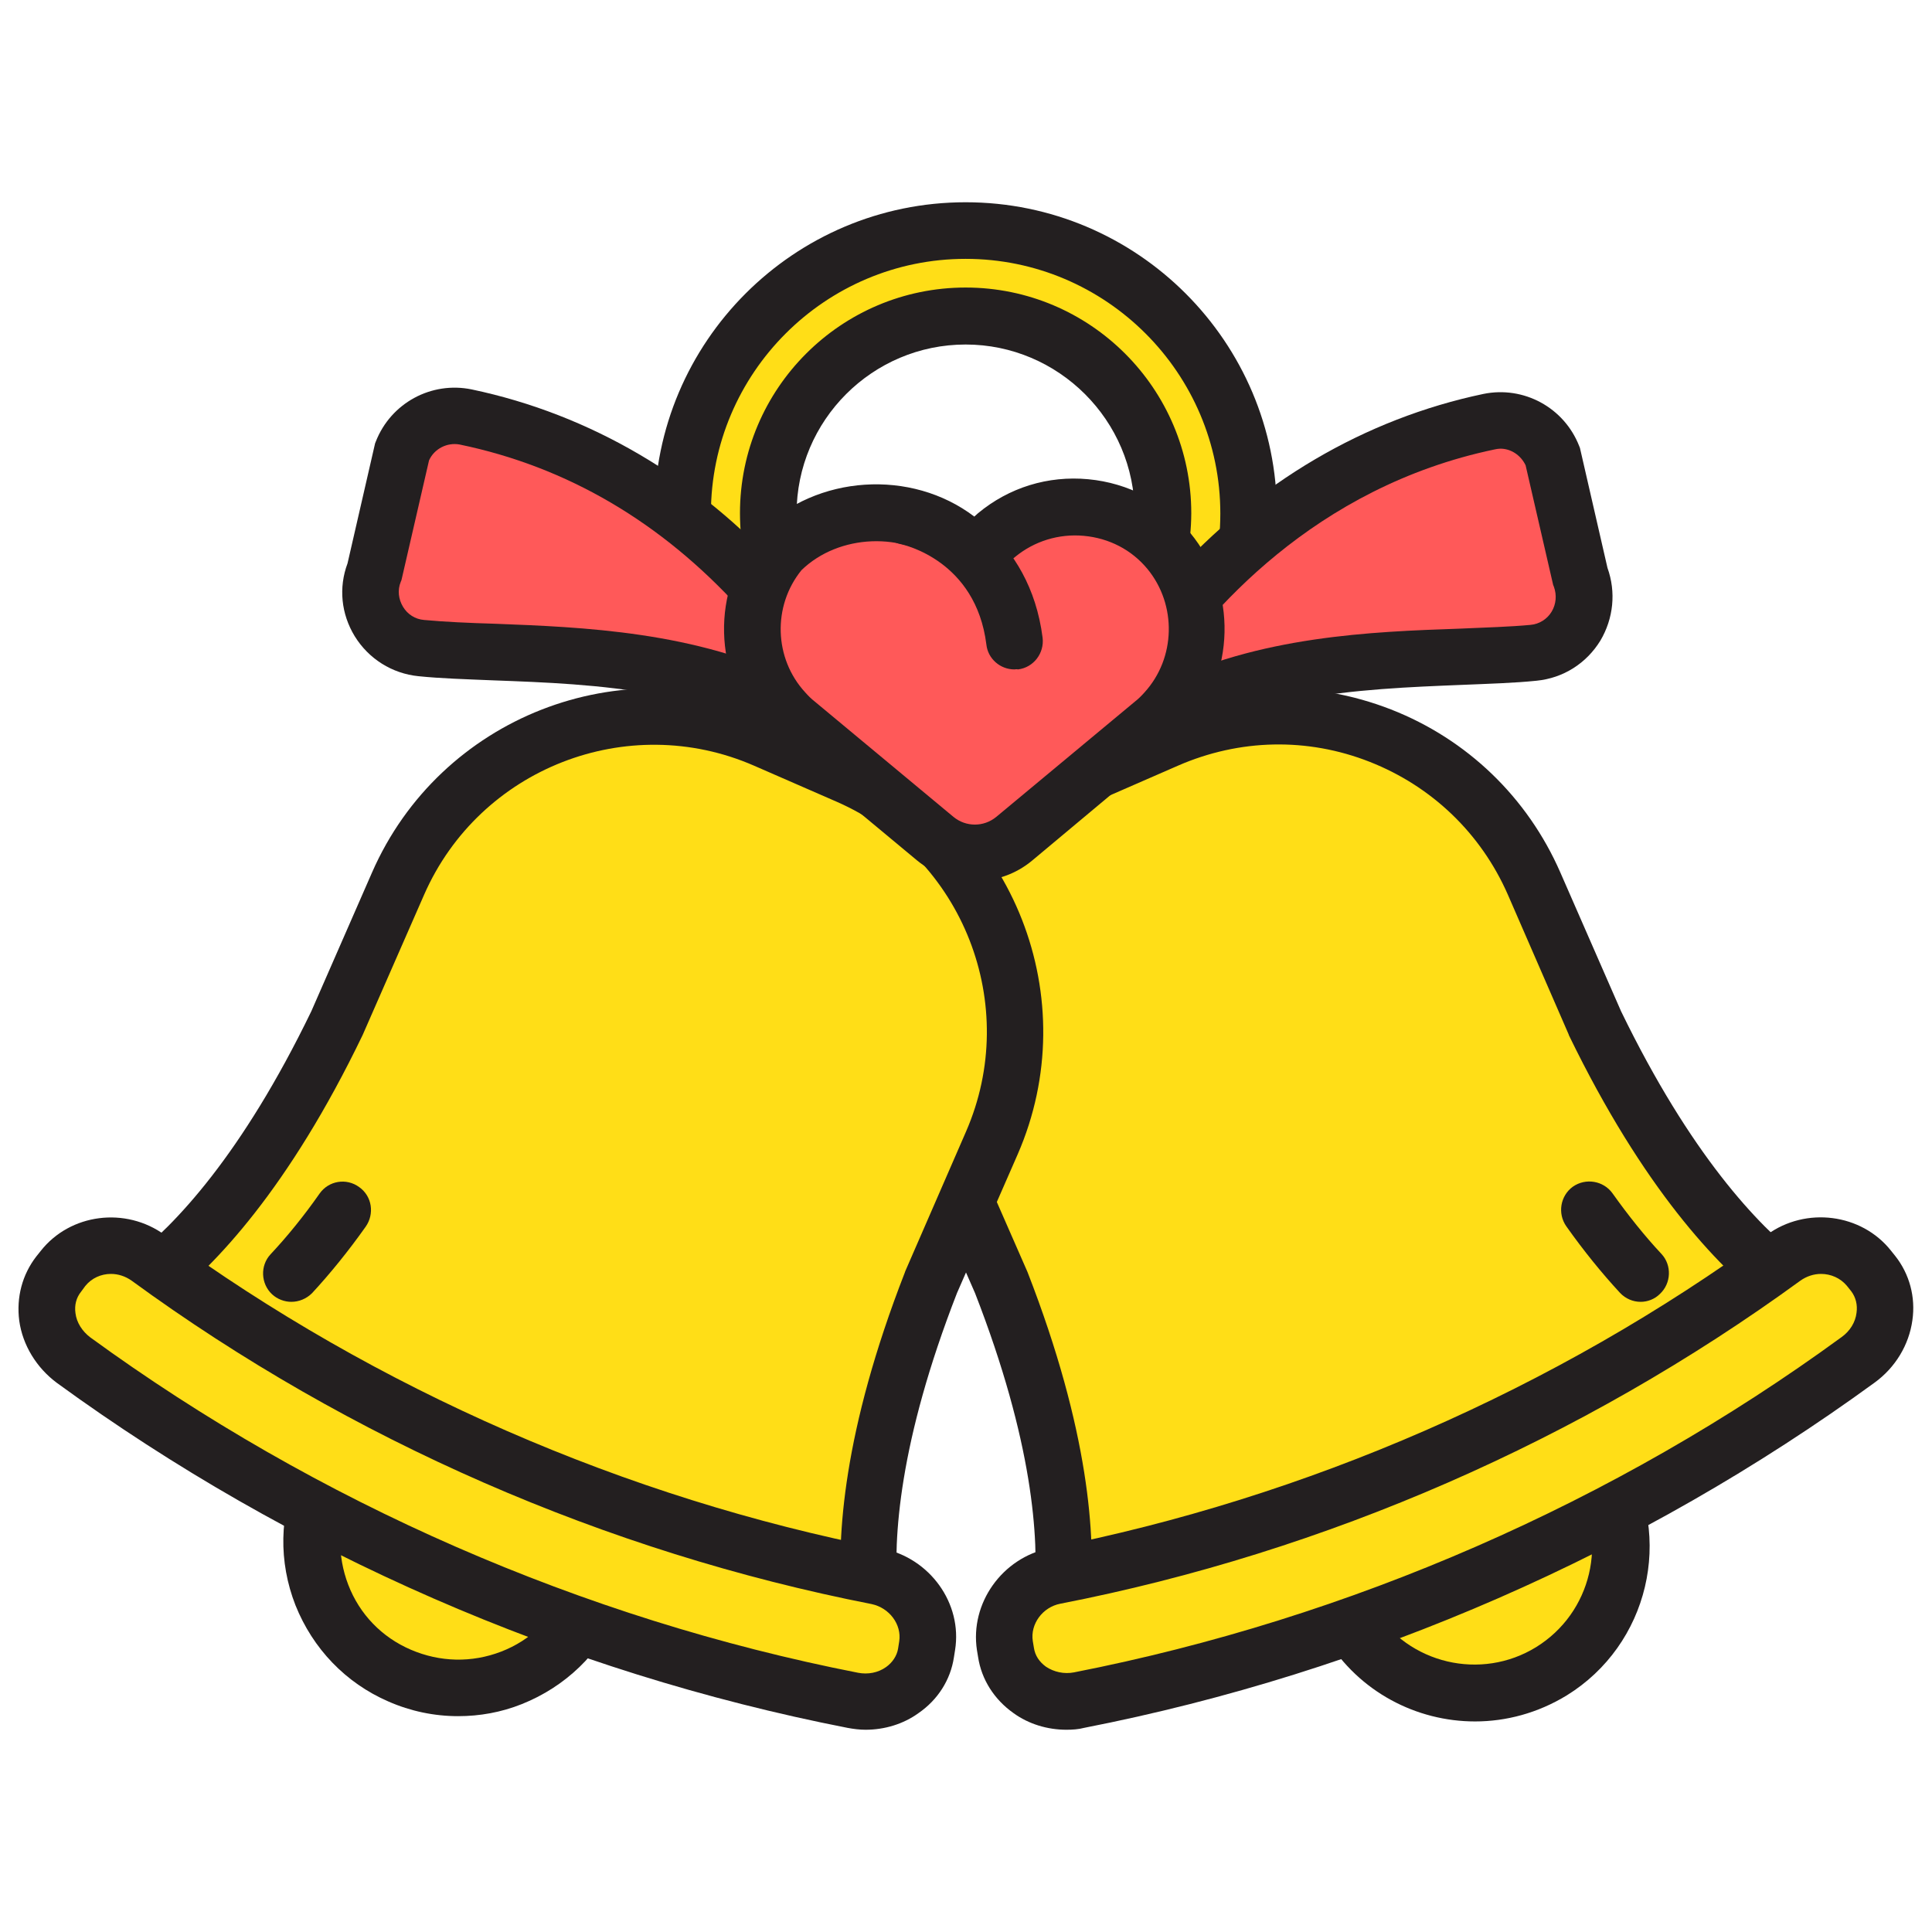 <?xml version="1.0" encoding="utf-8"?>
<!-- Generator: Adobe Illustrator 24.0.1, SVG Export Plug-In . SVG Version: 6.00 Build 0)  -->
<svg version="1.1" id="Layer_1" xmlns="http://www.w3.org/2000/svg" xmlns:xlink="http://www.w3.org/1999/xlink" x="0px" y="0px"
	 viewBox="0 0 512 512" style="enable-background:new 0 0 512 512;" xml:space="preserve">
<g>
	<g>
		<circle style="fill:#FFDE17;" cx="390.8" cy="409.9" r="38.8"/>
		<path style="fill:#231F20;" d="M390.9,456.2c-15.5,0-30.7-7.8-39.4-22c-6.5-10.5-8.5-22.9-5.6-35c2.8-12,10.2-22.2,20.7-28.7
			s22.9-8.5,35-5.6c12,2.8,22.2,10.2,28.7,20.7c13.4,21.7,6.6,50.3-15.1,63.7C407.5,454,399.1,456.2,390.9,456.2z M390.7,378.6
			c-5.7,0-11.4,1.6-16.4,4.7c-7.1,4.4-12.1,11.3-14,19.4c-1.9,8.1-0.6,16.5,3.8,23.6c9.1,14.7,28.4,19.2,43,10.2
			c14.7-9.1,19.2-28.3,10.2-43c-4.4-7.1-11.3-12.1-19.4-14C395.6,378.9,393.1,378.6,390.7,378.6z"/>
	</g>
	<path style="fill:#FFDE17;" d="M281.5,423.1c1.4-16.1-0.5-43-16.2-83.3l-16.1-37c-16.3-37.4,0.7-80.9,38.1-97.2l3.2-1.4l15.5-6.8
		l3.2-1.4c37.4-16.3,80.9,0.7,97.2,38.1l16.1,37c18.8,38.8,37.3,58.6,50.1,68.5c6.4,5,5.2,14.9-2.2,18.2L391.3,393l0,0.1l-7.8,3.3
		l-7.7,3.4l0-0.1l-79.5,34.1C288.9,437.1,280.7,431.2,281.5,423.1z"/>
	<g>
		<path style="fill:#231F20;" d="M292.1,442.3c-3.7,0-7.5-1.2-10.6-3.5c-5.2-3.8-8-9.9-7.4-16.4l0,0c1.3-14.7-0.4-40.4-15.7-79.7
			l-16.1-36.8c-18-41.1,0.9-89.2,42-107.1l22-9.6c19.9-8.7,42-9.1,62.3-1.2c20.2,7.9,36.2,23.3,44.9,43.2l16.1,36.8
			c18.4,37.9,36.2,56.7,47.8,65.7c5.1,4,7.7,10.2,6.9,16.6c-0.8,6.4-4.8,11.8-10.7,14.4l-72.3,32.1l0.1,0.2l-14.7,6.3l-14.5,6.5
			l-0.1-0.2l-72.7,31.2C296.9,441.8,294.5,442.3,292.1,442.3z M288.9,423.8c-0.1,1.6,0.8,2.5,1.3,2.9c0.5,0.4,1.7,1,3.1,0.3
			l86.4-37.1l0,0l1.7-0.8l0,0l85.9-38.2c1.4-0.6,1.8-1.9,1.9-2.5c0.1-0.7,0-1.9-1.2-2.9c-12.9-10-32.5-30.5-52.2-71.1l-0.1-0.3
			l-16.1-37c-7.1-16.2-20.1-28.7-36.6-35.2c-16.5-6.5-34.5-6.1-50.8,1l-22,9.6c-33.5,14.6-48.9,53.8-34.2,87.4l16.3,37.2
			C288.7,379.2,290.4,407.5,288.9,423.8L288.9,423.8z"/>
	</g>
	<g>
		<path style="fill:#FFDE17;" d="M255.9,61.1c-41.4,0-75,33.6-75,75c0,41.4,33.6,75,75,75s75-33.6,75-75
			C330.9,94.7,297.3,61.1,255.9,61.1z M255.9,188.3c-28.9,0-52.3-23.4-52.3-52.3c0-28.9,23.4-52.3,52.3-52.3
			c28.9,0,52.3,23.4,52.3,52.3C308.1,164.9,284.7,188.3,255.9,188.3z"/>
		<path style="fill:#231F20;" d="M255.9,218.6c-45.5,0-82.5-37-82.5-82.5c0-45.5,37-82.5,82.5-82.5s82.5,37,82.5,82.5
			C338.4,181.6,301.4,218.6,255.9,218.6z M255.9,68.6c-37.2,0-67.5,30.3-67.5,67.5s30.3,67.5,67.5,67.5s67.5-30.3,67.5-67.5
			S293.1,68.6,255.9,68.6z M255.9,195.8c-33,0-59.8-26.8-59.8-59.8c0-33,26.8-59.8,59.8-59.8s59.8,26.8,59.8,59.8
			C315.6,169,288.8,195.8,255.9,195.8z M255.9,91.3c-24.7,0-44.8,20.1-44.8,44.8s20.1,44.8,44.8,44.8s44.8-20.1,44.8-44.8
			S280.5,91.3,255.9,91.3z"/>
	</g>
	<g>
		<path style="fill:#231F20;" d="M434.8,345c-2,0-4-0.8-5.5-2.4c-4.8-5.2-9.6-11.1-14.2-17.6c-2.4-3.4-1.6-8.1,1.7-10.5
			c3.4-2.4,8.1-1.6,10.5,1.7c4.2,5.9,8.6,11.4,13,16.1c2.8,3,2.6,7.8-0.4,10.6C438.5,344.3,436.6,345,434.8,345z"/>
	</g>
	<g>
		<path style="fill:#FFDE17;" d="M286,450.6c74.6-14.6,145.1-45.4,206.5-90.2c7.7-5.6,9.3-16,4-22.8c-0.4-0.5-0.8-1-1.2-1.5
			c-5.4-6.8-15.5-8-22.5-2.8c-57.4,41.9-123.4,70.7-193.2,84.4c-8.6,1.7-14.6,9.8-13.3,18.4c0.1,0.6,0.2,1.3,0.3,1.9
			C267.9,446.6,276.7,452.4,286,450.6z"/>
	</g>
	<path style="fill:#FFDE17;" d="M472.7,333.3c-57.4,41.9-123.4,70.7-193.2,84.4c-6.9,1.4-12.1,6.9-13.2,13.4
		c3.6,2.5,8.3,3.7,13.2,2.7c74.6-14.6,145.1-45.4,206.5-90.2c3.6-2.6,5.8-6.3,6.7-10.1C487,329.1,478.8,328.9,472.7,333.3z"/>
	<g>
		<path style="fill:none;" d="M286,450.6c74.6-14.6,145.1-45.4,206.5-90.2c7.7-5.6,9.3-16,4-22.8c-0.4-0.5-0.8-1-1.2-1.5
			c-5.4-6.8-15.5-8-22.5-2.8c-57.4,41.9-123.4,70.7-193.2,84.4c-8.6,1.7-14.6,9.8-13.3,18.4c0.1,0.6,0.2,1.3,0.3,1.9
			C267.9,446.6,276.7,452.4,286,450.6z"/>
		<g>
			<path style="fill:#231F20;" d="M282.6,458.4c-5,0-10-1.5-14-4.4c-5.1-3.6-8.5-8.9-9.4-14.9l-0.3-1.8c-1.9-12.4,6.7-24.5,19.2-27
				c68.2-13.4,134-42.1,190.2-83.1c10.3-7.5,25-5.6,32.8,4.2l1.2,1.5c3.7,4.7,5.4,10.8,4.5,17c-0.9,6.5-4.5,12.5-10,16.5
				c-61.9,45.1-134.3,76.8-209.5,91.5C285.8,458.3,284.2,458.4,282.6,458.4z M482.6,337.6c-1.9,0-3.8,0.6-5.5,1.8
				C419.2,381.6,351.4,411.3,281,425c-4.7,0.9-8,5.4-7.3,9.9l0.3,1.8c0.3,2,1.4,3.7,3.2,5c2.1,1.4,4.8,2,7.4,1.5l0,0
				c73-14.3,143.4-45,203.5-88.9c2.2-1.6,3.6-3.9,3.9-6.4c0.3-2.1-0.2-4.1-1.4-5.7l-1.2-1.5C487.7,338.7,485.2,337.6,482.6,337.6z"
				/>
		</g>
	</g>
	<g>
		<circle style="fill:#FFDE17;" cx="121.4" cy="408.6" r="38.8"/>
		<path style="fill:#231F20;" d="M121.4,454.8c-6.3,0-12.6-1.3-18.5-3.9c-11.3-4.9-20-14-24.6-25.5c-4.5-11.5-4.3-24.1,0.7-35.4
			c4.9-11.3,14-20,25.5-24.6c11.5-4.5,24.1-4.3,35.4,0.7c11.3,4.9,20,14,24.6,25.5s4.3,24.1-0.7,35.4l0,0c-4.9,11.3-14,20-25.5,24.6
			C132.8,453.8,127.1,454.8,121.4,454.8z M121.4,377.3c-3.9,0-7.7,0.7-11.4,2.2c-7.8,3-13.9,8.9-17.2,16.6s-3.5,16.1-0.5,23.9
			s8.9,13.9,16.6,17.2c7.7,3.3,16.1,3.5,23.9,0.5c7.8-3,13.9-8.9,17.2-16.6l0,0c3.3-7.7,3.5-16.1,0.5-23.9
			c-3-7.8-8.9-13.9-16.6-17.2C129.9,378.2,125.7,377.3,121.4,377.3z"/>
	</g>
	<path style="fill:#FFDE17;" d="M230.5,423.1c-1.4-16.1,0.5-43,16.2-83.3l16.1-37c16.3-37.4-0.7-80.9-38.1-97.2l-3.2-1.4l-15.5-6.8
		l-3.2-1.4c-37.4-16.3-80.9,0.7-97.2,38.1l-16.1,37c-18.8,38.8-37.3,58.6-50.1,68.5c-6.4,5-5.2,14.9,2.2,18.2l79.1,35.2l0,0.1
		l7.8,3.3l7.7,3.4l0-0.1l79.5,34.1C223.1,437.1,231.3,431.2,230.5,423.1z"/>
	<g>
		<path style="fill:#231F20;" d="M219.9,442.3c-2.4,0-4.9-0.5-7.2-1.5L140,409.6l-0.1,0.2l-14.6-6.5l-14.6-6.3l0.1-0.2l-72.3-32.1
			c-5.9-2.6-9.9-8-10.7-14.4c-0.8-6.4,1.8-12.6,6.9-16.6c11.7-9,29.4-27.7,47.8-65.7l16.1-36.8c18-41.1,66-59.9,107.1-42l22,9.6
			c41.1,18,59.9,66,42,107.1l-16.1,36.8c-15.3,39.3-17,65-15.7,79.7l0,0c0.6,6.5-2.2,12.6-7.4,16.4
			C227.4,441.1,223.7,442.3,219.9,442.3z M132.3,389.9l86.4,37.1c1.4,0.6,2.6,0.1,3.1-0.3c0.5-0.4,1.4-1.3,1.3-2.9l0,0
			c-1.4-16.3,0.3-44.5,16.7-86.6l0.1-0.3l16.1-37c14.6-33.5-0.7-72.7-34.2-87.4l-22-9.6c-33.5-14.6-72.7,0.7-87.4,34.2l-16.3,37.2
			C76.5,315,56.9,335.5,44,345.5c-1.3,1-1.3,2.3-1.2,2.9c0.1,0.7,0.4,1.9,1.9,2.5l85.9,38.2l0,0L132.3,389.9L132.3,389.9z"/>
	</g>
	<g>
		<path style="fill:#231F20;" d="M77.2,345c-1.8,0-3.7-0.7-5.1-2c-3-2.8-3.2-7.6-0.4-10.6c4.4-4.7,8.8-10.1,13-16.1
			c2.4-3.4,7.1-4.2,10.5-1.7c3.4,2.4,4.1,7.1,1.7,10.5c-4.6,6.5-9.4,12.4-14.2,17.6C81.2,344.2,79.2,345,77.2,345z"/>
	</g>
	<g>
		<path style="fill:#FFDE17;" d="M226,450.6C151.4,436,80.9,405.2,19.5,360.4c-7.7-5.6-9.3-16-4-22.8c0.4-0.5,0.8-1,1.2-1.5
			c5.4-6.8,15.5-8,22.5-2.8c57.4,41.9,123.4,70.7,193.2,84.4c8.6,1.7,14.6,9.8,13.3,18.4c-0.1,0.6-0.2,1.3-0.3,1.9
			C244.1,446.6,235.3,452.4,226,450.6z"/>
	</g>
	<g>
		<path style="fill:none;" d="M226,450.6C151.4,436,80.9,405.2,19.5,360.4c-7.7-5.6-9.3-16-4-22.8c0.4-0.5,0.8-1,1.2-1.5
			c5.4-6.8,15.5-8,22.5-2.8c57.4,41.9,123.4,70.7,193.2,84.4c8.6,1.7,14.6,9.8,13.3,18.4c-0.1,0.6-0.2,1.3-0.3,1.9
			C244.1,446.6,235.3,452.4,226,450.6z"/>
		<g>
			<path style="fill:#231F20;" d="M229.4,458.4c-1.6,0-3.2-0.2-4.8-0.5l0,0C149.4,443.2,77,411.6,15.1,366.5c-5.4-4-9.1-10-10-16.5
				c-0.8-6.2,0.8-12.2,4.5-17l1.2-1.5c7.8-9.9,22.5-11.8,32.9-4.2c56.2,41,122,69.7,190.2,83.1c12.5,2.5,21.2,14.5,19.2,26.9
				l-0.3,1.9c-0.9,6-4.3,11.3-9.4,14.8C239.4,456.9,234.4,458.4,229.4,458.4z M29.4,337.6c-2.6,0-5.1,1.1-6.8,3.2l-1.1,1.5
				c-1.3,1.6-1.8,3.6-1.5,5.7c0.3,2.5,1.8,4.8,3.9,6.4c60.1,43.8,130.5,74.6,203.5,88.9l0,0c2.6,0.5,5.3,0,7.4-1.5
				c1.7-1.2,2.9-3,3.2-4.9l0.3-1.9c0.7-4.5-2.6-8.9-7.3-9.9c-70.4-13.8-138.2-43.4-196.1-85.7C33.2,338.2,31.3,337.6,29.4,337.6z"/>
		</g>
	</g>
	<g>
		<g>
			<path style="fill:#FF5959;" d="M291.7,193c0,0,30-65.9,102.9-81.2c7.1-1.5,14.2,2.4,16.9,9.2l7.3,31.8
				c3.6,9.2-2.5,19.3-12.4,20.3c-26.7,2.7-74.8-2-109.8,23.8"/>
			<path style="fill:#231F20;" d="M301,202.9l-6.3-8.5l-9.8-4.5c0.3-0.7,8.2-17.8,25.4-36.8c22.8-25.3,51.4-42.1,82.8-48.7
				c10.7-2.2,21.4,3.6,25.4,13.8l0.2,0.5l7.3,31.8c2.3,6.4,1.6,13.4-1.9,19.3c-3.7,6-9.8,9.9-16.9,10.6c-5.8,0.6-12.6,0.8-19.8,1.1
				C360.4,182.6,326.8,183.8,301,202.9z M397.6,118.9c-0.5,0-1,0.1-1.5,0.2c-47.8,10-76.3,43.3-89.2,62.7
				c26.6-13.3,56.8-14.4,79.9-15.2c6.9-0.3,13.5-0.5,18.8-1c2.3-0.2,4.4-1.5,5.6-3.5c1.2-2,1.4-4.4,0.6-6.6l-0.2-0.5l-7.3-31.7
				C403,120.6,400.4,118.9,397.6,118.9z"/>
		</g>
	</g>
	<g>
		<g>
			<path style="fill:#FF5959;" d="M226.3,191.7c0,0-30-65.9-102.9-81.2c-7.1-1.5-14.2,2.4-16.9,9.2l-7.3,31.8
				c-3.6,9.2,2.5,19.3,12.4,20.3c26.7,2.7,74.8-2,109.8,23.8"/>
			<path style="fill:#231F20;" d="M217,201.6c-25.8-19.1-59.4-20.3-86.3-21.3c-7.2-0.3-14-0.5-19.8-1.1c-7-0.7-13.2-4.6-16.9-10.6
				c-3.6-5.9-4.3-12.9-1.9-19.3l7.3-31.8l0.2-0.5c4-10.2,14.7-16,25.4-13.8c31.4,6.6,60,23.4,82.8,48.7c17.2,19,25,36.1,25.4,36.8
				l-9.8,4.5L217,201.6z M113.7,122l-7.3,31.7l-0.2,0.5c-0.9,2.2-0.6,4.6,0.6,6.6c1.2,2,3.2,3.3,5.6,3.5c5.4,0.5,11.9,0.8,18.8,1
				c23.1,0.9,53.3,2,79.9,15.2c-3.7-5.5-8.6-12.2-14.9-19.1c-20.9-23-45.9-37.7-74.4-43.6C118.5,117.2,115.1,118.9,113.7,122z"/>
		</g>
	</g>
	<path style="fill:#FF5959;" d="M206.9,146L206.9,146c12.7-12.7,34.3-13.7,48.1-2.2l3.4,2.8l5.8-4.8c13.7-11.4,34.3-9.5,45.7,4.2v0
		c10.4,12.5,9.7,30.8-1,42.5c-1,1.1-2.1,2.1-3.2,3.1l-36.8,30.6c-6.1,5-14.9,5-20.9,0l-36.8-30.6c-1.2-1-2.2-2-3.2-3.1
		C197.2,176.8,196.5,158.6,206.9,146z"/>
	<g>
		<path style="fill:#231F20;" d="M258.3,233.5c-5.4,0-10.8-1.8-15.3-5.5l-36.8-30.6c-1.4-1.2-2.7-2.4-4-3.8
			c-13.3-14.6-13.8-37.2-1.2-52.4l0.5-0.5c14.9-14.9,40-16.5,56.7-3.8l1-0.9c8.2-6.8,18.5-10,29.2-9c10.6,1,20.2,6,27,14.2
			c12.6,15.2,12.1,37.7-1.2,52.4c-1.3,1.4-2.6,2.7-4,3.8L273.6,228C269.2,231.7,263.8,233.5,258.3,233.5z M212.4,151.1
			c-7.7,9.5-7.3,23.4,1,32.4c0.8,0.9,1.6,1.7,2.5,2.4l36.8,30.6c3.3,2.7,8,2.7,11.3,0l36.8-30.6c0.9-0.7,1.7-1.5,2.5-2.4
			c8.3-9.1,8.6-23.2,0.8-32.7c-4.2-5.1-10.2-8.2-16.9-8.8c-6.6-0.6-13.1,1.4-18.2,5.6l-10.6,8.8l-8.2-6.8
			C239.5,140.8,222.3,141.5,212.4,151.1z"/>
	</g>
	<g>
		<path style="fill:#231F20;" d="M268.8,177.4c-3.7,0-7-2.8-7.4-6.6c-2.8-22.3-21.9-26.4-22.7-26.6c-4.1-0.8-6.7-4.7-6-8.7
			c0.8-4.1,4.7-6.8,8.8-6c10.6,2,31.4,12.8,34.8,39.5c0.5,4.1-2.4,7.9-6.5,8.4C269.4,177.3,269.1,177.4,268.8,177.4z"/>
	</g>
</g>
</svg>
